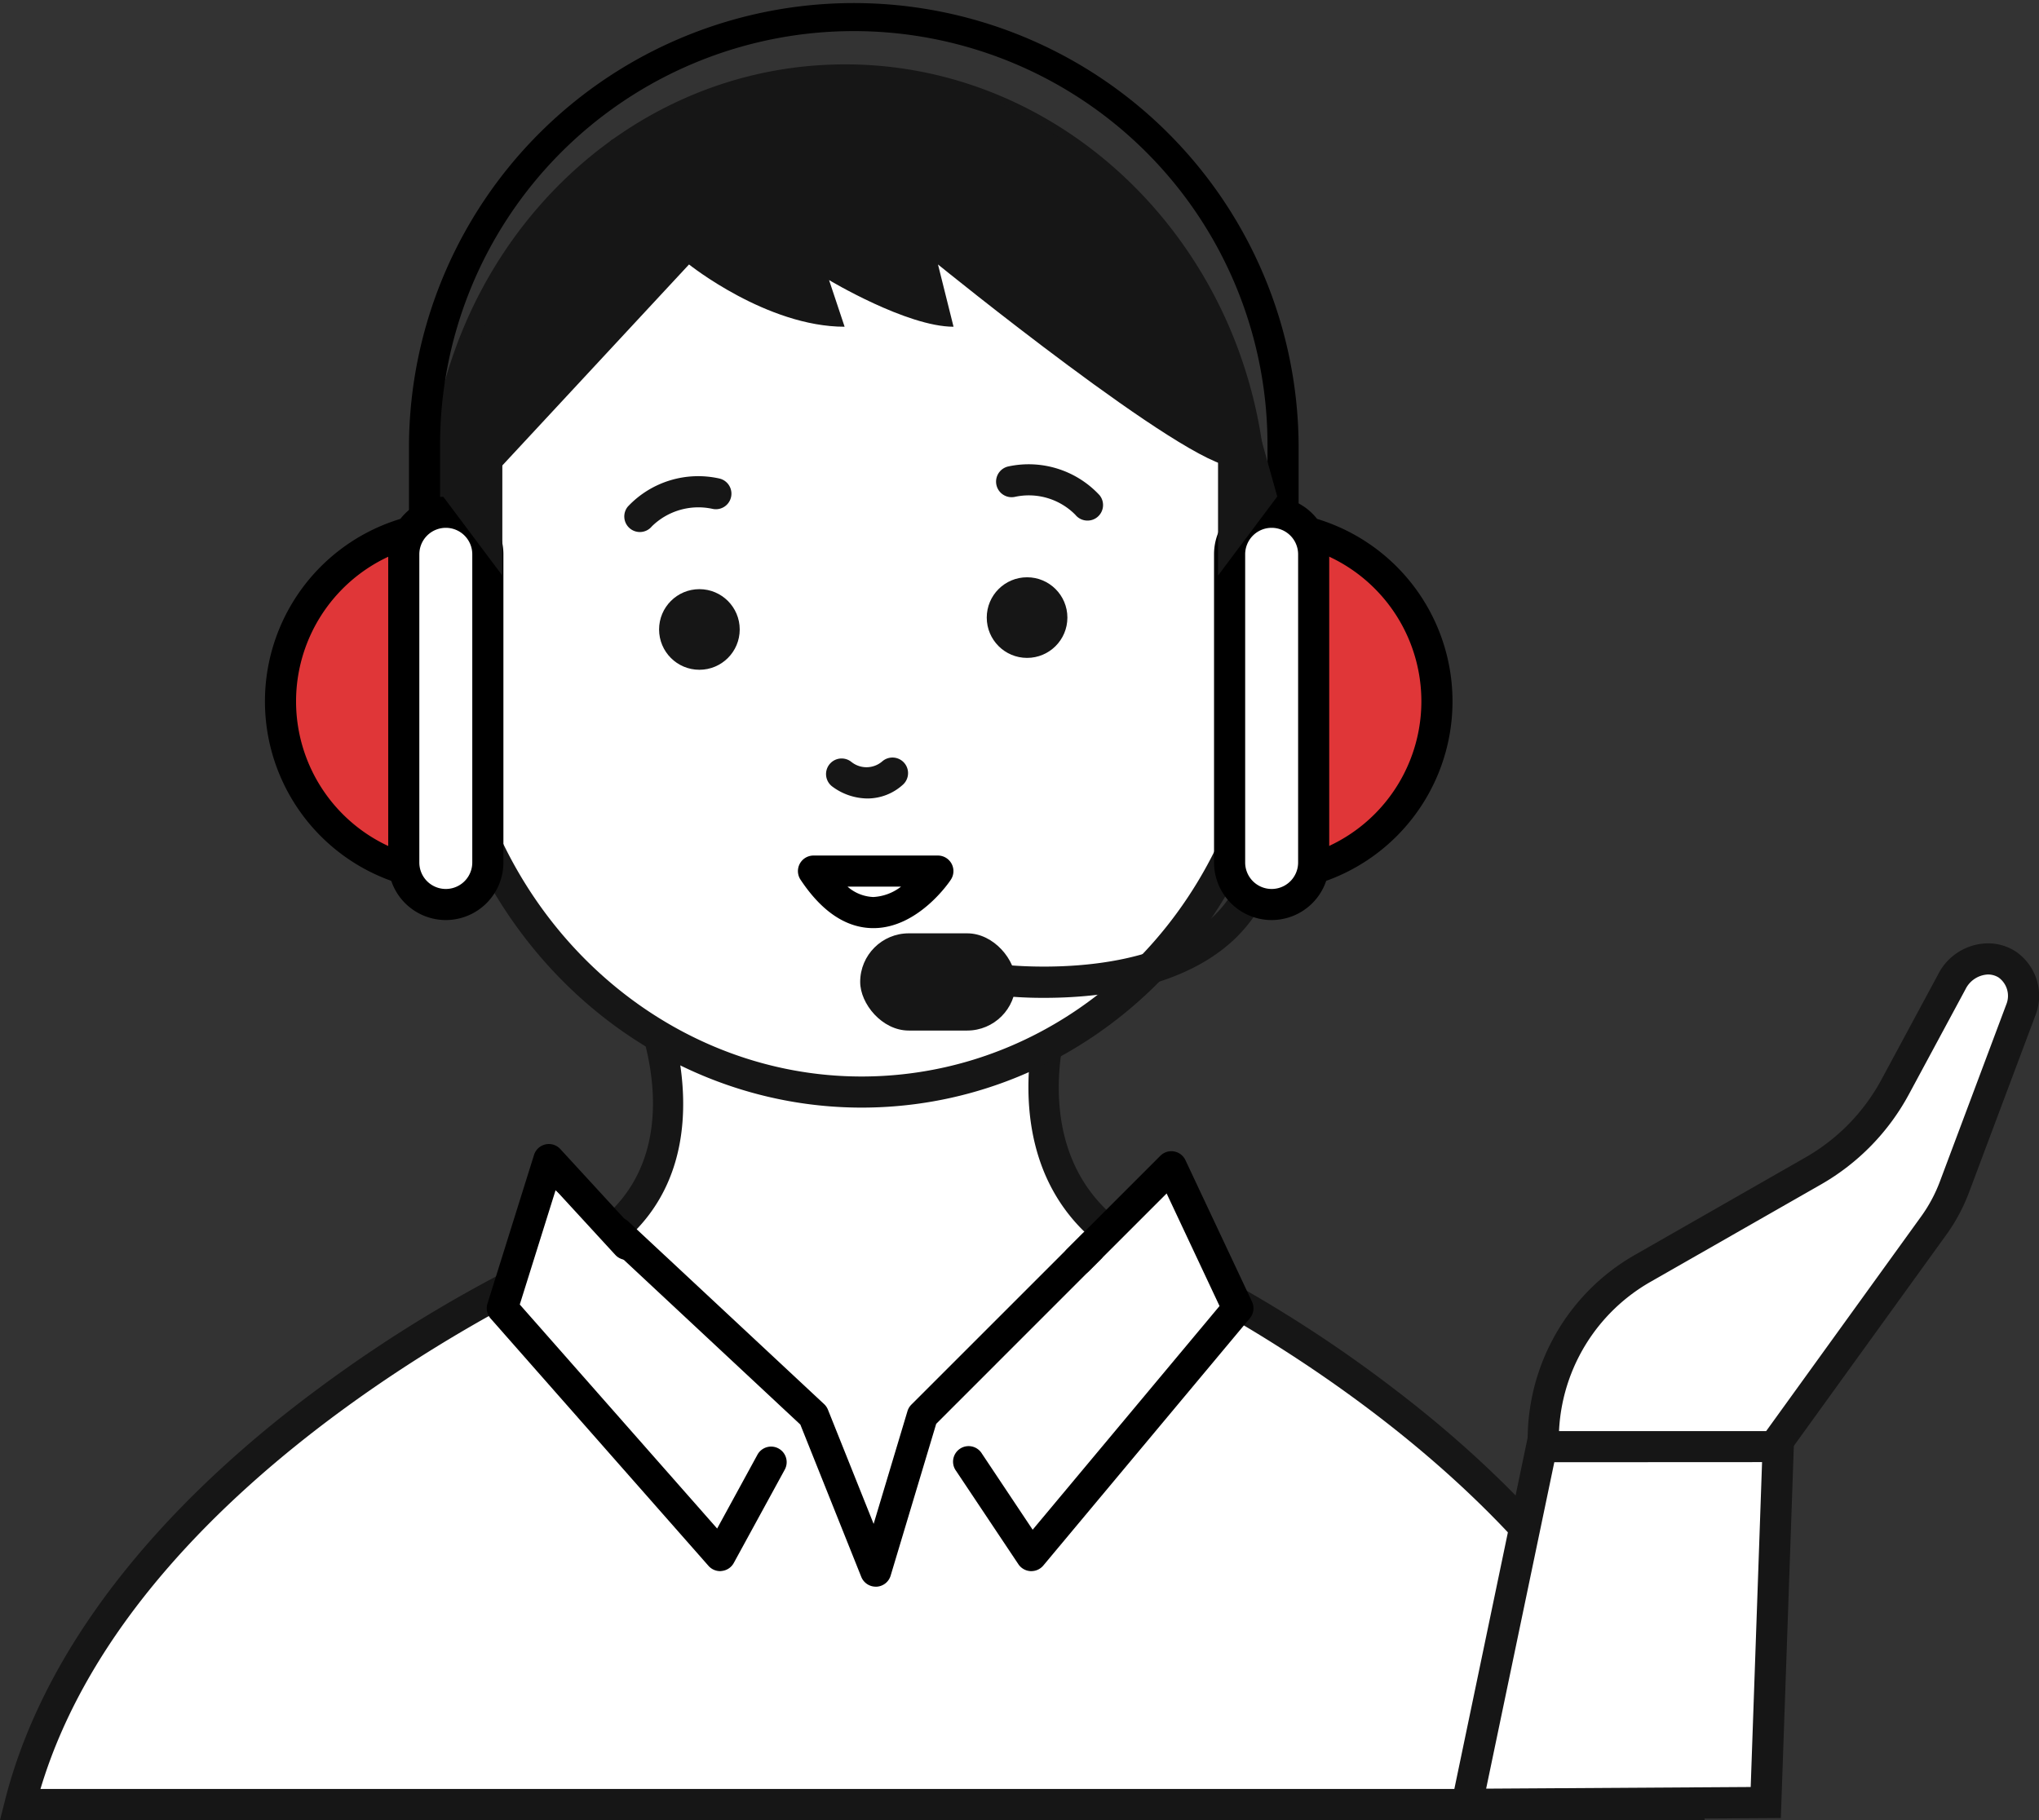 <svg xmlns="http://www.w3.org/2000/svg" width="94.921" height="84.751"><rect width="100%" height="100%" fill="#333333" stroke="none"/><g id="组_1088" data-name="组 1088" transform="translate(-1069.715 -172)"><g id="组_981" data-name="组 981" transform="translate(1069.715 217.85)"><path id="路径_680" data-name="路径 680" d="M1123.688 248.369c-7.478-3.391-4.419-11.869-4.419-11.869l-9.857 1.086-9.178-1.086s3.739 8.478-3.74 11.869c0 0-21.414 9.326-25.494 25.434h77.5c-4.077-16.109-24.812-25.434-24.812-25.434z" transform="translate(-1070.069 -235.632)" fill="#fff"/><path id="路径_681" data-name="路径 681" d="M1149.079 274.2h-79.364l.228-.9c2.16-8.527 9.1-15.127 14.548-19.161a64.237 64.237 0 0 1 11.359-6.759c6.738-3.055 3.506-10.593 3.365-10.913l-.512-1.16 10.356 1.226 10.928-1.2-.39 1.092c-.115.321-2.733 7.894 4.036 10.965a62.093 62.093 0 0 1 11.017 6.76c5.287 4.034 12.041 10.632 14.2 19.155zm-77.482-1.449h75.6c-4.481-15.043-23.961-23.959-24.161-24.049-6.339-2.875-5.664-9.165-5.1-11.692l-8.884.979-8.113-.96c.761 2.574 1.821 8.806-4.5 11.673-.216.09-20.339 9.018-24.839 24.045z" transform="translate(-1069.715 -235.301)" fill="#161616"/></g><g id="组_982" data-name="组 982" transform="translate(1085.836 174.996)"><path id="路径_682" data-name="路径 682" d="M1138.666 202.315a5.581 5.581 0 0 0-4.135-5.25c-.054-.169-.1-.343-.156-.511v-.182c-.462-11.049-9.252-19.654-19.632-19.22s-18.421 9.742-17.959 20.791c.009.219.029.435.045.652a5.691 5.691 0 0 0 .755 10.973c2.533 8.806 10.4 15.059 19.431 14.681 9.09-.38 16.439-7.354 18.17-16.423a5.6 5.6 0 0 0 3.481-5.511z" transform="translate(-1092.248 -176.412)" fill="#fff"/><path id="路径_683" data-name="路径 683" d="M1115.966 224.715c-8.721 0-16.5-5.963-19.229-14.793a6.441 6.441 0 0 1-.95-12.1c0-.041-.005-.082-.006-.123-.478-11.43 7.89-21.1 18.652-21.545s19.909 8.483 20.387 19.913v.091l.014.044a6.355 6.355 0 0 1 4.279 5.808 6.33 6.33 0 0 1-3.573 6.058c-1.966 9.432-9.635 16.248-18.774 16.63-.266.011-.535.017-.8.017zm-.755-47.128q-.358 0-.718.014c-9.964.416-17.71 9.405-17.266 20.037.007.162.02.322.032.481l.056.729-.559.167a4.968 4.968 0 0 0 .653 9.562l.462.068.129.448c2.5 8.692 10.216 14.517 18.7 14.158 8.588-.359 15.778-6.871 17.489-15.836l.075-.4.377-.144a4.994 4.994 0 0 0-.565-9.381l-.395-.1-.19-.611c-.027-.09-.053-.18-.083-.268l-.041-.324c-.428-10.434-8.505-18.601-18.155-18.601z" transform="translate(-1091.972 -176.137)" fill="#161616"/></g><path id="路径_684" data-name="路径 684" d="M1124.735 222.606a2.776 2.776 0 0 1-1.653-.568.724.724 0 0 1 .9-1.138 1.123 1.123 0 0 0 1.445-.025.724.724 0 1 1 .945 1.1 2.453 2.453 0 0 1-1.637.631z" transform="translate(-14.637 -13.426)" fill="#161616"/><g id="组_983" data-name="组 983" transform="translate(1115.651 193.63)" fill="#161616"><circle id="椭圆_65" data-name="椭圆 65" cx="1.877" cy="1.877" r="1.877" transform="translate(0 5.25)"/><path id="路径_688" data-name="路径 688" d="M1137.989 204.473a.722.722 0 0 1-.562-.267 3.046 3.046 0 0 0-2.81-.839.724.724 0 0 1-.317-1.414 4.5 4.5 0 0 1 4.25 1.337.725.725 0 0 1-.1 1.019.717.717 0 0 1-.461.164z" transform="translate(-1133.3 -201.863)"/></g><g id="组_984" data-name="组 984" transform="translate(1098.778 194.182)" fill="#161616"><circle id="椭圆_66" data-name="椭圆 66" cx="1.877" cy="1.877" r="1.877" transform="translate(1.619 5.251)"/><path id="路径_689" data-name="路径 689" d="M1110.563 205.216a.724.724 0 0 1-.558-1.186 4.5 4.5 0 0 1 4.259-1.306.724.724 0 0 1-.324 1.412 3.092 3.092 0 0 0-2.819.817.72.72 0 0 1-.558.263z" transform="translate(-1109.839 -202.625)"/></g><path id="直线_1431" data-name="直线 1431" transform="translate(1126.604 194.884)" fill="#161616" d="M0 3.456L1.809 0"/><path id="直线_1432" data-name="直线 1432" transform="translate(1090.354 196.827)" fill="#161616" d="M1.868 3.103L0 0"/><path id="路径_690" data-name="路径 690" d="M1137.415 199.658h-1.449v-6.951a19.259 19.259 0 1 0-38.518 0v6.951H1096v-6.951a20.708 20.708 0 0 1 41.415 0z" transform="translate(-7.246)"/><g id="组_985" data-name="组 985" transform="translate(1109.759 211.048)" fill="#161616"><rect id="矩形_3671" data-name="矩形 3671" width="7.243" height="4.527" rx="2.263" transform="translate(0 4.411)"/><path id="路径_691" data-name="路径 691" d="M1136.029 233.325a18.623 18.623 0 0 1-2.153-.112l.179-1.437c.062.007 6.176.727 9.47-1.927a5.424 5.424 0 0 0 2.033-3.939l1.443.13a6.9 6.9 0 0 1-2.571 4.939c-2.468 1.988-6.103 2.346-8.401 2.346z" transform="translate(-1127.447 -225.91)"/></g><g id="组_986" data-name="组 986" transform="translate(1106.862 211.837)"><path id="路径_692" data-name="路径 692" d="M1122 228h5.794s-2.894 4.346-5.794 0z" transform="translate(-1121.276 -227.276)" fill="#fff"/><path id="路径_693" data-name="路径 693" d="M1124.514 230.38c-1.255 0-2.4-.758-3.393-2.254a.724.724 0 0 1 .6-1.126h5.795a.724.724 0 0 1 .6 1.126c-.056.092-1.516 2.254-3.602 2.254zm-1.206-1.932a1.926 1.926 0 0 0 1.2.483 2.3 2.3 0 0 0 1.291-.483z" transform="translate(-1121 -227)"/></g><g id="组_987" data-name="组 987" transform="translate(1097.752 228.684)"><path id="路径_694" data-name="路径 694" d="M1109.423 251.259l9.11 8.5 2.9 7.243 2.173-7.243 7.968-7.967" transform="translate(-1108.698 -250.534)" fill="#fff"/><path id="路径_695" data-name="路径 695" d="M1121.154 267.455a.726.726 0 0 1-.673-.455l-2.837-7.093-8.992-8.394a.724.724 0 1 1 .989-1.059l9.11 8.5a.731.731 0 0 1 .178.26l2.127 5.318 1.577-5.256a.727.727 0 0 1 .182-.3l7.968-7.967a.724.724 0 0 1 1.024 1.024l-7.838 7.839-2.121 7.068a.723.723 0 0 1-.661.516z" transform="translate(-1108.423 -250.258)"/></g><path id="路径_696" data-name="路径 696" d="M1104.223 247.956l-1.223 5.826 3.622.724 1.19-3.76z" transform="translate(-9.176 -20.94)" fill="#fff"/><path id="路径_697" data-name="路径 697" d="M1143.588 247.956l3.256 5.826-3.223 3.622-3.621-6.657z" transform="translate(-19.376 -20.94)" fill="#fff"/><path id="路径_698" data-name="路径 698" d="M1134.621 265.557h-.039a.727.727 0 0 1-.564-.322l-2.9-4.346a.724.724 0 1 1 1.205-.8l2.36 3.54 8.7-10.416-2.463-5.242-3.616 3.617a.724.724 0 1 1-1.024-1.024l4.346-4.346a.724.724 0 0 1 1.168.2l3.1 6.593a.725.725 0 0 1-.1.772l-9.616 11.514a.725.725 0 0 1-.557.26z" transform="translate(-16.895 -20.4)"/><path id="路径_699" data-name="路径 699" d="M1111.865 265.433a.723.723 0 0 1-.543-.246l-10.14-11.514a.723.723 0 0 1-.148-.7l2.166-6.919a.724.724 0 0 1 1.225-.273l3.627 3.947a.724.724 0 1 1-1.066.981l-2.779-3.023-1.67 5.332 9.188 10.432 1.876-3.438a.724.724 0 0 1 1.272.694l-2.373 4.346a.722.722 0 0 1-.556.373.744.744 0 0 1-.079.008z" transform="translate(-8.625 -20.276)"/><path id="路径_700" data-name="路径 700" d="M1100.408 195.832l9.416-10.14s3.622 2.9 7.243 2.9l-.724-2.173s3.622 2.173 5.795 2.173l-.724-2.9s11.589 9.416 13.762 9.416l-.438-5.308-3.827-6.22-3.7-3.683-3.622-2.173-5.275-.524-5.59-.2-6.519 2.9-3.043 3.842-2.232 3.19-1.117 3.03-.957 4.147.83 1.726z" transform="translate(-8.033 -1.378)" fill="#161616"/><g id="组_990" data-name="组 990" transform="translate(1082.049 195.128)"><g id="组_988" data-name="组 988" transform="translate(0 .653)"><path id="路径_701" data-name="路径 701" d="M1095.9 222.139a8.154 8.154 0 0 1 0-16.307z" transform="translate(-1087.019 -205.108)" fill="#e03638"/><path id="路径_702" data-name="路径 702" d="M1096.345 222.588h-.724a8.878 8.878 0 0 1 0-17.756h.724zm-1.449-16.273a7.43 7.43 0 0 0 0 14.789z" transform="translate(-1086.743 -204.832)"/></g><g id="组_989" data-name="组 989" transform="translate(5.739)"><rect id="矩形_3672" data-name="矩形 3672" width="3.914" height="18.265" rx="1.957" transform="translate(.724 .725)" fill="#fff"/><path id="路径_703" data-name="路径 703" d="M1097.348 223.644a2.684 2.684 0 0 1-2.681-2.681v-14.351a2.681 2.681 0 1 1 5.362 0v14.351a2.684 2.684 0 0 1-2.681 2.681zm0-18.264a1.235 1.235 0 0 0-1.233 1.233v14.351a1.232 1.232 0 0 0 2.465 0v-14.352a1.233 1.233 0 0 0-1.232-1.232z" transform="translate(-1094.667 -203.931)"/></g></g><g id="组_993" data-name="组 993" transform="translate(1126.232 195.128)"><g id="组_991" data-name="组 991" transform="translate(1.499 .653)"><path id="路径_704" data-name="路径 704" d="M1150.813 222.139a8.154 8.154 0 1 0 0-16.307z" transform="translate(-1150.089 -205.108)" fill="#e03638"/><path id="路径_705" data-name="路径 705" d="M1150.537 222.588h-.724v-17.756h.724a8.878 8.878 0 1 1 0 17.756zm.724-16.273V221.1a7.43 7.43 0 0 0 0-14.789z" transform="translate(-1149.813 -204.832)"/></g><g id="组_992" data-name="组 992"><rect id="矩形_3673" data-name="矩形 3673" width="3.914" height="18.265" rx="1.957" transform="rotate(180 2.319 9.495)" fill="#fff"/><path id="路径_706" data-name="路径 706" d="M1150.424 223.644a2.683 2.683 0 0 1-2.681-2.681v-14.351a2.681 2.681 0 1 1 5.362 0v14.351a2.684 2.684 0 0 1-2.681 2.681zm0-18.264a1.234 1.234 0 0 0-1.232 1.233v14.351a1.232 1.232 0 0 0 2.465 0v-14.352a1.234 1.234 0 0 0-1.233-1.232z" transform="translate(-1147.743 -203.931)"/></g></g><path id="路径_707" data-name="路径 707" d="M1100.951 199.563v6.519l-2.757-3.68 1.116-3.987z" transform="translate(-7.851 -7.282)" fill="#161616"/><g id="组_994" data-name="组 994" transform="translate(1140.829 215.923)"><path id="路径_708" data-name="路径 708" d="M1179.569 256.455l7.508-10.4a7.674 7.674 0 0 0 .966-1.8l3.089-8.236a1.774 1.774 0 0 0-.65-2.13 1.646 1.646 0 0 0-.849-.248 1.942 1.942 0 0 0-1.712 1.064l-2.633 4.89a9.944 9.944 0 0 1-3.822 3.919l-7.907 4.518a9.18 9.18 0 0 0-4.618 8.85l.021.195" transform="translate(-1168.172 -232.917)" fill="#fff"/><path id="路径_709" data-name="路径 709" d="M1167.965 256.881l-.021-.2a9.9 9.9 0 0 1 4.979-9.549l7.907-4.519a9.211 9.211 0 0 0 3.543-3.634l2.633-4.89a2.624 2.624 0 0 1 2.368-1.445 2.368 2.368 0 0 1 1.215.359 2.493 2.493 0 0 1 .945 3l-3.088 8.236a8.484 8.484 0 0 1-1.057 1.972l-7.508 10.4-1.174-.848 7.508-10.4a6.966 6.966 0 0 0 .875-1.632l3.088-8.236a1.056 1.056 0 0 0-.356-1.262.927.927 0 0 0-.481-.139h-.022a1.226 1.226 0 0 0-1.036.683l-2.634 4.891a10.663 10.663 0 0 1-4.1 4.205l-7.907 4.518a8.456 8.456 0 0 0-4.256 8.149l.019.179z" transform="translate(-1167.896 -232.641)" fill="#161616"/></g><path id="路径_710" data-name="路径 710" d="M1148 199.563v6.519l2.757-3.68-1.116-3.987z" transform="translate(-21.582 -7.282)" fill="#161616"/><g id="组_995" data-name="组 995" transform="translate(1137.116 238.637)"><path id="路径_711" data-name="路径 711" d="M1164 281.659l3.477-16.659h11.01l-.579 16.572z" transform="translate(-1163.108 -264.276)" fill="#fff"/><path id="路径_712" data-name="路径 712" d="M1162.769 282.114l3.779-18.114h12.352l-.629 18.017zm4.956-16.665l-3.173 15.2 12.316-.077.529-15.128z" transform="translate(-1162.769 -264)" fill="#161616"/></g></g></svg>